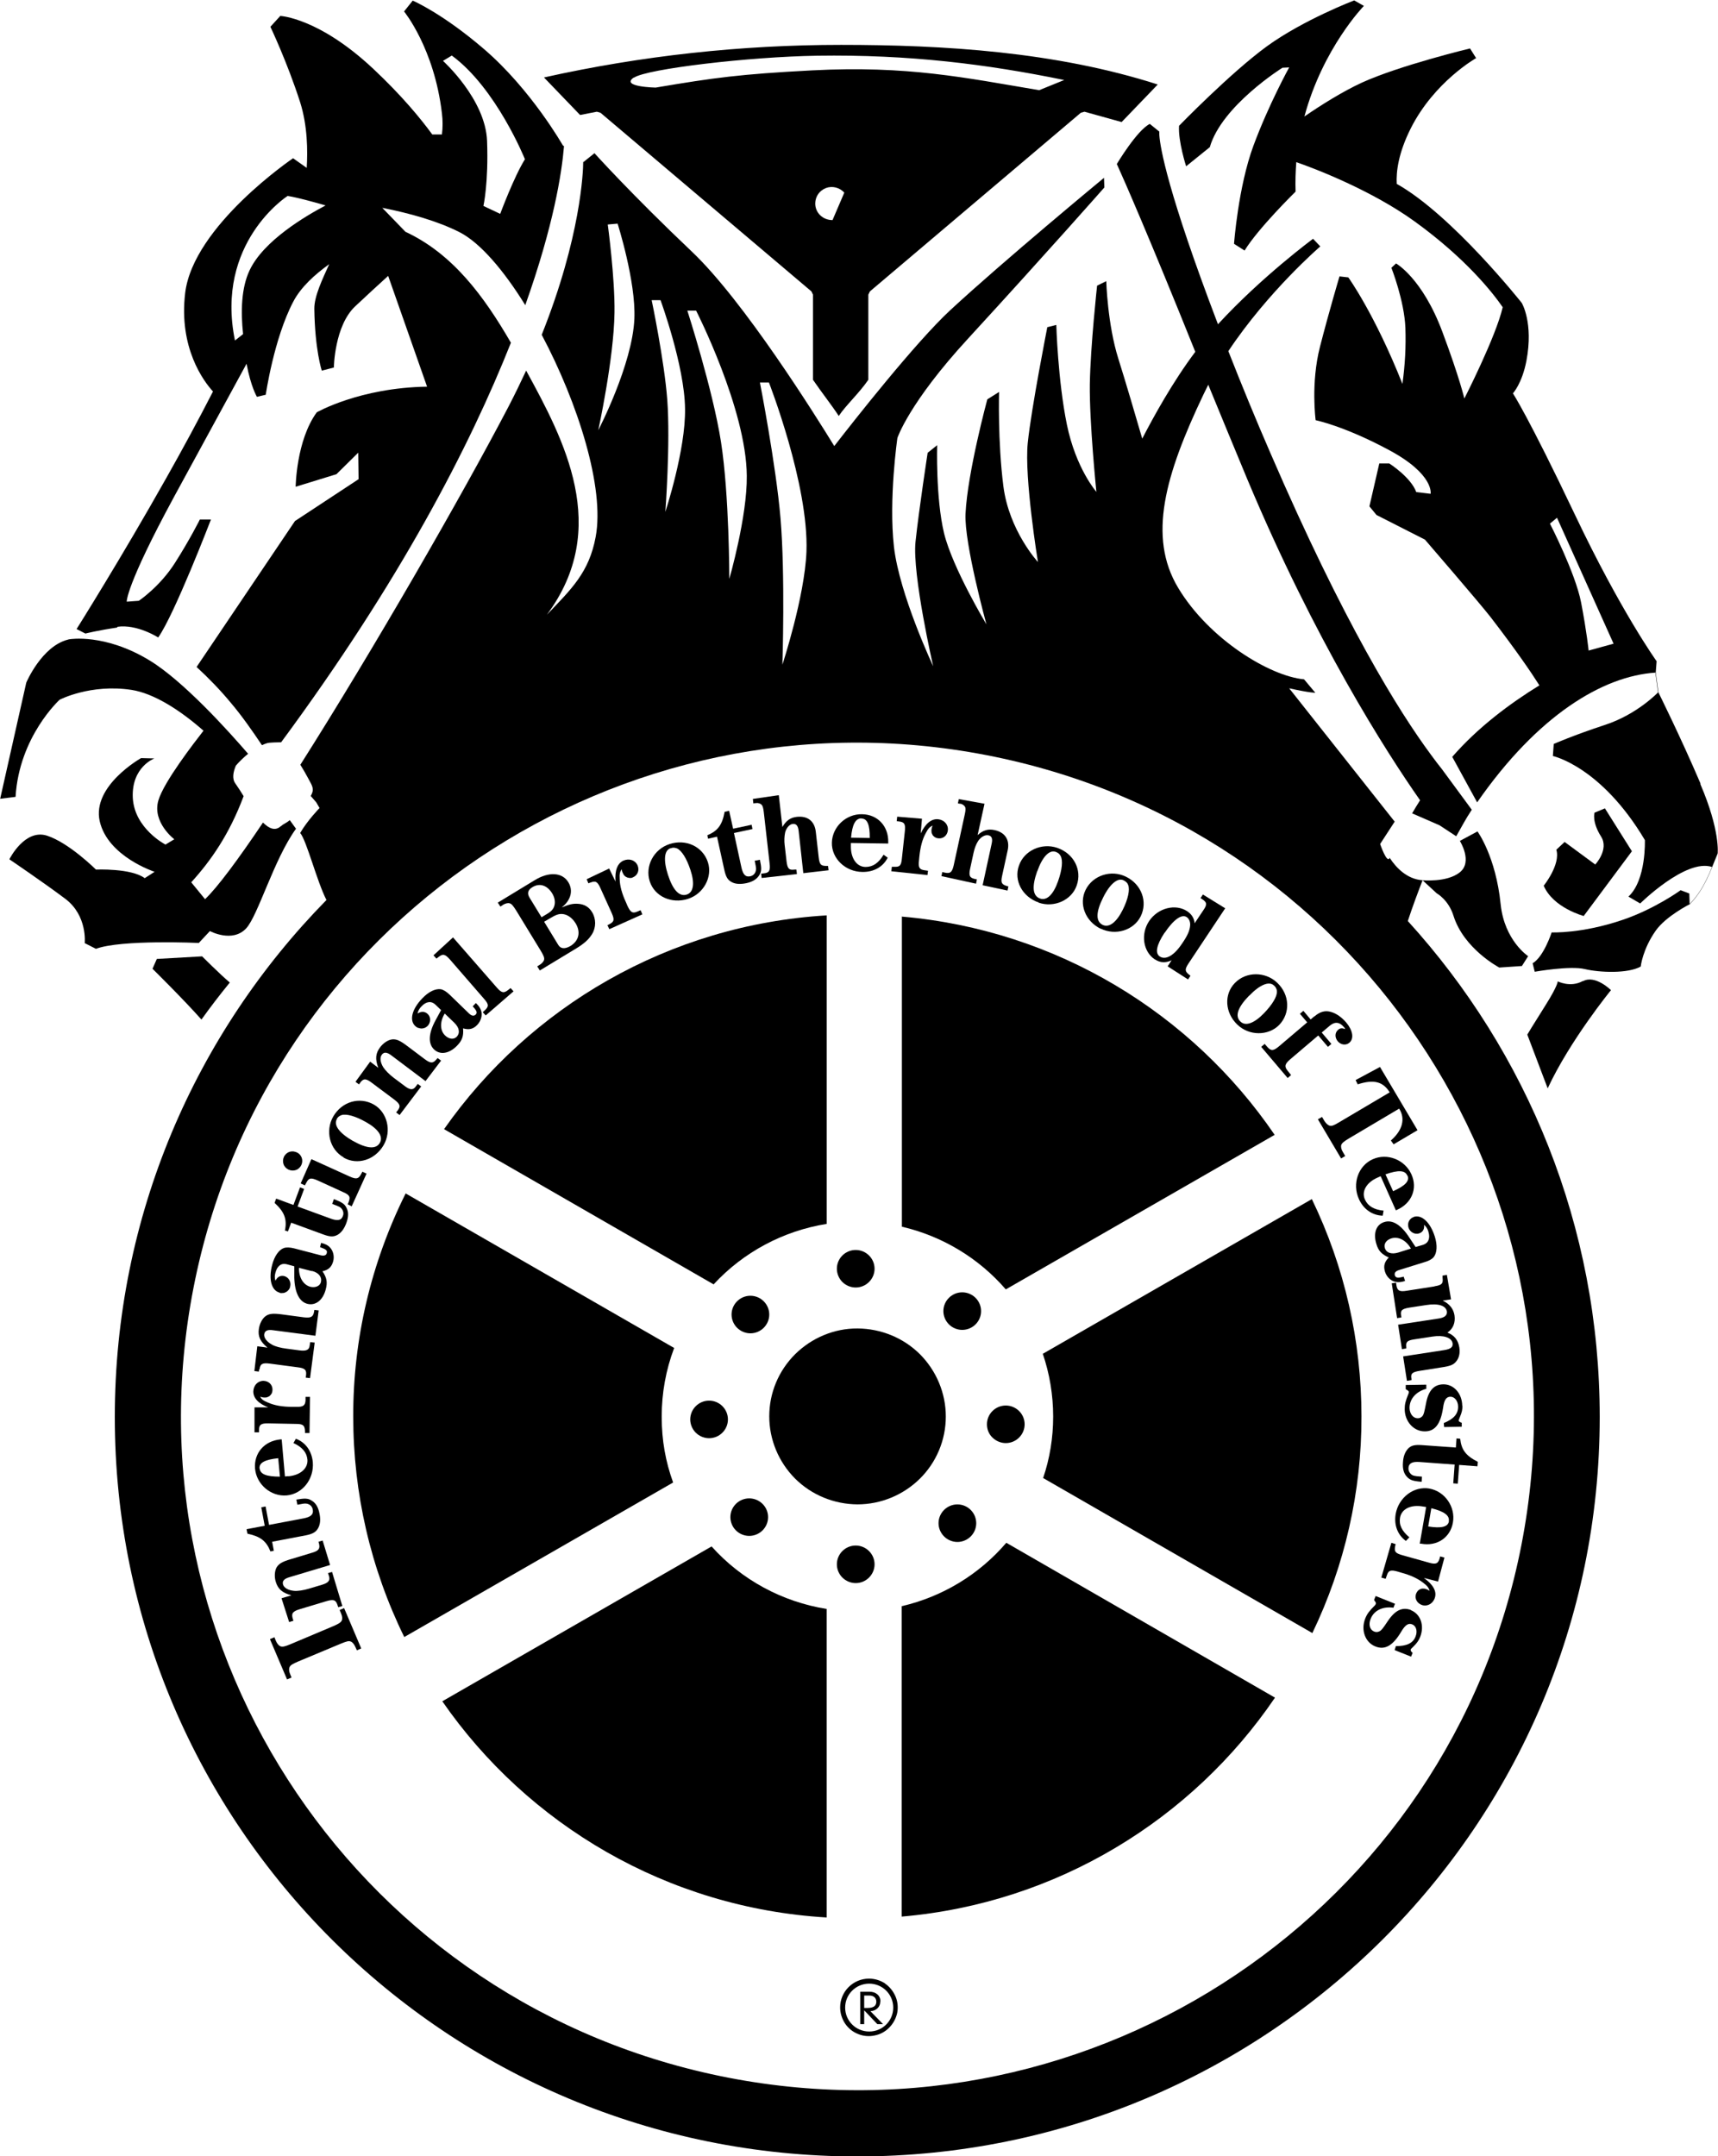 <svg width="51" height="64" viewBox="0 0 51 64" fill="none" xmlns="http://www.w3.org/2000/svg">
<g clip-path="url(#clip0_21762_30661)">
<g clip-path="url(#clip1_21762_30661)">
<path d="M42.233 26.131C42.372 26.259 42.51 26.387 42.649 26.515C42.649 26.515 42.998 26.704 43.147 27.18C43.455 28.167 44.507 28.719 44.507 28.719L45.184 28.673H45.179L45.364 28.381C45.364 28.381 44.661 27.921 44.548 26.842C44.404 25.416 43.86 24.679 43.86 24.679L43.337 24.96C43.337 24.96 43.727 25.579 43.337 25.891C42.952 26.203 42.212 26.126 42.212 26.126C41.771 26.091 41.448 25.763 41.253 25.462C41.176 25.656 40.97 25.052 40.97 25.052L41.402 24.388L38.27 20.43C38.886 20.568 39.046 20.563 39.046 20.563L38.712 20.164C37.696 20.072 35.889 18.973 34.975 17.449C34.062 15.93 34.59 14.094 35.725 11.711C35.771 11.614 35.822 11.517 35.868 11.42C36.253 12.355 36.638 13.291 37.028 14.227C39.035 19.013 41.145 22.312 42.156 23.754C42.074 23.881 41.997 24.009 41.92 24.142L42.731 24.495L43.229 24.822C43.429 24.475 43.486 24.347 43.691 24.035L42.803 22.828C42.705 22.705 42.597 22.567 42.48 22.404C41.525 21.115 39.892 18.492 37.716 13.455C37.28 12.453 36.864 11.44 36.464 10.423C37.649 8.643 39.194 7.314 39.194 7.314L38.979 7.088C38.979 7.088 37.454 8.213 36.156 9.625C34.662 5.708 34.441 4.378 34.416 4.015C34.411 3.939 34.416 3.908 34.416 3.908L34.133 3.678C33.754 3.862 33.153 4.869 33.153 4.869L33.184 4.936C33.343 5.283 34.123 7.058 35.483 10.443C34.811 11.338 34.246 12.366 33.908 13.02C33.718 12.366 33.41 11.317 33.199 10.648C32.876 9.625 32.84 8.346 32.84 8.346L32.568 8.479C32.568 8.479 32.373 10.254 32.352 11.399C32.337 12.54 32.547 14.6 32.547 14.6C32.547 14.6 31.937 13.905 31.67 12.596C31.403 11.287 31.357 9.645 31.357 9.645L31.09 9.712C31.09 9.712 30.617 12.11 30.51 13.143C30.402 14.176 30.812 16.682 30.812 16.682C30.812 16.682 29.955 15.756 29.786 14.432C29.616 13.102 29.658 11.634 29.658 11.634L29.309 11.854C29.309 11.854 28.723 14.012 28.662 15.25C28.621 16.129 29.283 18.533 29.283 18.533C29.283 18.533 28.282 16.871 28.025 15.828C27.774 14.779 27.82 13.215 27.82 13.215L27.538 13.44C27.538 13.44 27.281 15.112 27.178 16.078C27.076 17.05 27.702 19.775 27.702 19.775C27.702 19.775 26.701 17.653 26.537 16.227C26.378 14.8 26.64 13 26.64 13C26.64 13 26.978 11.962 28.739 10.049C31.105 7.472 32.783 5.565 32.783 5.565L32.773 5.278C32.717 5.324 29.791 7.743 28.21 9.206C27.173 10.167 25.336 12.504 24.766 13.24C24.206 12.33 22.087 8.94 20.542 7.472C18.75 5.774 17.647 4.547 17.647 4.547L17.323 4.808C17.323 4.808 17.318 4.808 17.313 4.803C17.313 5.084 17.241 7.037 16.081 9.937C17.159 11.967 17.955 14.483 17.683 15.935C17.488 16.988 16.969 17.479 16.235 18.246C18.145 15.679 16.743 13.056 15.619 11C15.455 11.353 15.286 11.701 15.106 12.049C13.715 14.713 11.061 19.32 8.916 22.7C8.998 22.833 9.08 22.971 9.152 23.109C9.285 23.35 9.337 23.431 9.224 23.626L9.388 23.815L9.486 23.984C9.48 23.989 9.116 24.367 8.911 24.725C9.101 24.945 9.409 26.167 9.691 26.714C5.805 30.672 3.408 36.088 3.408 42.06C3.408 54.185 13.274 64.008 25.449 64.008C37.624 64.008 47.489 54.179 47.489 42.06C47.489 36.395 45.333 31.23 41.792 27.338C41.935 26.898 42.12 26.413 42.223 26.147L42.233 26.131ZM22.564 11.353H22.826C22.826 11.353 24.012 14.386 23.94 16.375C23.888 17.715 23.226 19.729 23.226 19.729C23.226 19.729 23.313 17.075 23.17 15.383C23.036 13.803 22.559 11.353 22.559 11.353H22.564ZM20.403 9.221H20.665C20.665 9.221 22.153 12.136 22.169 14.12C22.184 15.337 21.65 17.183 21.65 17.183C21.65 17.183 21.65 14.697 21.404 13.123C21.163 11.573 20.403 9.216 20.403 9.216V9.221ZM19.346 8.909H19.608C19.608 8.909 20.321 10.852 20.336 12.13C20.357 13.353 19.751 15.194 19.751 15.194C19.751 15.194 19.905 13.158 19.808 11.86C19.72 10.709 19.351 8.934 19.346 8.914V8.909ZM18.037 6.664L18.334 6.638C18.334 6.638 18.879 8.352 18.832 9.456C18.776 10.821 17.76 12.77 17.76 12.77C17.76 12.77 18.222 10.658 18.242 9.282C18.258 8.26 18.042 6.664 18.042 6.664H18.037ZM45.164 45.86C43.049 56.7 32.506 63.778 21.625 61.671C10.738 59.564 3.629 49.066 5.744 38.225C7.858 27.384 18.401 20.307 29.283 22.414C40.17 24.521 47.279 35.019 45.164 45.86Z" fill="black"/>
<path d="M3.48 18.605C4.07 18.518 4.696 18.922 4.696 18.922C5.179 18.242 6.262 15.42 6.262 15.42H5.933C5.933 15.42 5.646 15.998 5.194 16.708C4.742 17.419 4.121 17.833 4.121 17.833L3.762 17.859C3.762 17.859 3.726 17.404 5.168 14.745L7.319 10.797C7.447 11.482 7.627 11.779 7.627 11.779L7.889 11.717C7.889 11.717 8.13 10.05 8.705 8.956C8.931 8.521 9.352 8.143 9.773 7.841C9.577 8.276 9.326 8.792 9.331 9.166C9.347 10.378 9.552 11.002 9.552 11.002L9.911 10.909C9.911 10.909 9.927 9.667 10.548 9.089C10.871 8.787 11.194 8.486 11.523 8.189L12.678 11.477C10.676 11.508 9.403 12.239 9.403 12.239C8.792 13.078 8.777 14.448 8.777 14.448L9.988 14.075L10.635 13.436L10.645 14.223L8.756 15.466L5.836 19.797C6.195 20.129 6.539 20.482 6.852 20.861C7.17 21.234 7.499 21.704 7.776 22.119C7.827 22.093 7.884 22.073 7.935 22.057C8.002 22.037 8.284 22.032 8.346 22.032C11.882 17.245 13.951 13.236 15.167 10.173C14.366 8.792 13.443 7.535 12.036 6.88L11.348 6.169C12.159 6.328 12.996 6.563 13.648 6.895C14.254 7.207 14.952 8.02 15.593 9.058C16.435 6.691 16.676 5.141 16.743 4.339C16.722 4.323 16.707 4.313 16.707 4.313C16.707 4.313 15.768 2.661 14.372 1.46C13.129 0.391 12.252 0.018 12.252 0.018L11.995 0.34C11.995 0.34 12.893 1.434 13.119 3.367C13.145 3.572 13.145 3.781 13.119 3.991H12.832C12.477 3.505 11.918 2.83 11.097 2.058C9.47 0.524 8.32 0.473 8.32 0.473L8.027 0.795C8.027 0.795 8.53 1.853 8.91 3.035C9.131 3.735 9.136 4.482 9.105 4.983L8.7 4.697C8.7 4.697 5.738 6.701 5.497 8.695C5.302 10.327 6.046 11.319 6.323 11.62C5.882 12.479 5.42 13.333 4.943 14.177C3.608 16.55 2.299 18.631 2.273 18.672L2.535 18.805C2.535 18.805 2.895 18.713 3.485 18.626L3.48 18.605ZM13.412 1.649C14.736 2.62 15.583 4.727 15.583 4.727C15.259 5.244 14.849 6.348 14.849 6.348L14.351 6.113C14.351 6.113 14.505 5.428 14.459 4.185C14.413 2.943 13.15 1.807 13.15 1.807L13.412 1.649ZM8.536 5.816C8.536 5.816 8.802 5.847 9.665 6.098C9.074 6.41 7.827 7.141 7.411 8.02C7.16 8.547 7.145 9.253 7.216 9.917L6.975 10.107C6.38 7.202 8.53 5.822 8.53 5.822L8.536 5.816Z" fill="black"/>
<path d="M5.897 27.994L6.231 27.636C6.231 27.636 6.893 27.994 7.304 27.56C7.658 27.186 8.13 25.504 8.787 24.599L8.602 24.343C8.489 24.44 8.443 24.435 8.325 24.532C8.166 24.67 7.986 24.594 7.807 24.415C7.068 25.514 6.457 26.337 6.087 26.69L5.677 26.189C6.262 25.545 6.806 24.768 7.232 23.632C7.155 23.505 7.073 23.377 6.986 23.254C6.883 23.111 6.924 22.911 7.001 22.727C7.001 22.727 7.068 22.645 7.181 22.538C7.232 22.487 7.294 22.431 7.365 22.374C6.775 21.689 5.441 20.211 4.44 19.603C3.115 18.795 2.068 18.974 2.068 18.974C2.053 18.974 2.037 18.979 2.022 18.984C1.237 19.178 0.78 20.262 0.78 20.262L0.005 23.709L0.462 23.653C0.569 21.858 1.771 20.769 1.771 20.769C1.771 20.769 2.684 20.293 3.901 20.477C4.568 20.58 5.343 21.076 6.041 21.689C5.774 22.032 4.861 23.208 4.701 23.76C4.512 24.41 5.174 24.911 5.174 24.911L4.912 25.069C4.912 25.069 3.988 24.594 3.942 23.678C3.901 22.763 4.583 22.512 4.583 22.512L4.188 22.502C4.188 22.502 2.72 23.326 2.961 24.379C3.203 25.427 4.589 25.877 4.589 25.877L4.296 26.066C3.896 25.765 2.848 25.811 2.848 25.811C2.848 25.811 2.048 25.013 1.391 24.803C0.739 24.599 0.292 25.478 0.282 25.499V25.509C0.282 25.509 1.273 26.179 1.94 26.68C2.602 27.181 2.515 27.994 2.515 27.994L2.848 28.163C3.603 27.882 5.903 27.989 5.903 27.989L5.897 27.994Z" fill="black"/>
<path d="M50.481 23.258C49.891 21.877 49.229 20.548 49.229 20.548L49.152 19.96L49.178 19.627C49.178 19.627 48.115 18.15 46.74 15.25C45.364 12.356 44.912 11.676 44.912 11.676C44.912 11.676 45.184 11.384 45.313 10.709C45.528 9.574 45.174 8.991 45.174 8.991C45.174 8.991 43.105 6.378 41.463 5.458C41.443 5.1 41.509 4.547 41.879 3.811C42.577 2.425 43.819 1.725 43.819 1.725L43.639 1.438C43.639 1.438 41.55 1.94 40.421 2.456C39.867 2.712 39.225 3.111 38.722 3.458C39.271 1.423 40.488 0.175 40.488 0.175L40.2 0.012C40.2 0.012 38.702 0.584 37.618 1.367C36.535 2.154 35.001 3.734 35.001 3.734C34.97 4.19 35.211 4.936 35.211 4.936L35.914 4.368C36.269 3.136 38.07 2.011 38.07 2.011L38.27 2.001C38.27 2.001 37.66 3.105 37.208 4.328C36.756 5.55 36.633 7.237 36.633 7.237L36.946 7.437C37.357 6.767 38.46 5.688 38.46 5.688C38.45 5.386 38.46 5.095 38.481 4.813C39.035 5.003 40.724 5.652 42.002 6.578C43.526 7.682 44.317 8.695 44.609 9.119C44.404 10.004 43.47 11.829 43.47 11.829C43.47 11.829 43.331 11.221 42.818 9.85C42.223 8.255 41.443 7.82 41.443 7.82L41.304 7.948C41.304 7.948 41.689 8.925 41.72 9.733C41.74 10.285 41.709 10.842 41.632 11.395C40.806 9.313 40.026 8.234 40.026 8.234L39.764 8.204C39.764 8.204 39.461 9.216 39.184 10.295C38.907 11.374 39.056 12.473 39.056 12.473C39.056 12.473 39.903 12.642 41.242 13.363C42.582 14.084 42.469 14.657 42.469 14.657L42.043 14.606C41.879 14.161 41.242 13.757 41.242 13.757H40.945L40.652 15.03L40.862 15.286L42.3 16.017C42.3 16.017 43.916 17.889 44.25 18.318C45.01 19.305 45.456 19.96 45.698 20.343C44.825 20.88 43.876 21.586 43.111 22.465L43.85 23.816C45.651 21.223 47.587 20.067 49.142 19.965L49.219 20.553C49.219 20.553 48.603 21.202 47.653 21.514C46.704 21.826 46.124 22.082 46.124 22.082L46.098 22.44C46.098 22.44 47.53 22.747 48.829 24.935C48.829 24.935 48.875 26.122 48.341 26.613L48.69 26.817C48.69 26.817 50.045 25.477 50.82 25.733C50.82 25.733 50.723 26.004 50.543 26.321C50.363 26.638 50.158 26.832 50.158 26.832L50.148 26.521L49.891 26.423C49.891 26.423 49.126 26.981 48.156 27.308C46.95 27.717 46.062 27.676 46.062 27.676C46.062 27.676 45.826 28.402 45.497 28.592L45.559 28.842H45.569C45.569 28.842 46.611 28.658 47.048 28.765C47.484 28.868 48.326 28.904 48.706 28.689C48.706 28.689 48.757 28.188 49.147 27.63C49.45 27.195 50.163 26.838 50.163 26.838C50.163 26.838 50.368 26.643 50.548 26.326C50.728 26.009 50.825 25.738 50.825 25.738L50.99 25.334C50.99 25.334 51.072 24.659 50.476 23.273L50.481 23.258ZM47.16 19.316C47.16 19.316 47.104 18.753 46.935 17.879C46.765 17.004 46.011 15.542 46.011 15.542L46.221 15.368L47.9 19.106L47.16 19.31V19.316Z" fill="black"/>
<path d="M17.718 3.316L17.826 3.347L24.088 8.65L24.134 8.747V11.273C24.411 11.677 24.689 12.024 24.899 12.347C25.109 12.03 25.5 11.677 25.777 11.273V8.747L25.823 8.65L32.085 3.347L32.193 3.316L33.296 3.623L34.369 2.508C31.325 1.531 27.999 1.332 24.966 1.332C21.999 1.332 19.042 1.654 16.148 2.299L17.22 3.413L17.718 3.316ZM24.714 6.533C24.422 6.533 24.201 6.313 24.201 6.042C24.201 5.939 24.232 5.842 24.288 5.76C24.345 5.679 24.427 5.617 24.519 5.581C24.611 5.546 24.714 5.541 24.812 5.566C24.909 5.592 24.997 5.643 25.063 5.719L24.714 6.533ZM18.822 2.304C19.207 2.043 22.24 1.685 24.252 1.654C26.988 1.613 29.298 1.905 31.592 2.375L30.848 2.677C28.656 2.309 26.947 1.941 24.103 2.089C21.968 2.201 21.214 2.304 19.463 2.6C19.463 2.6 18.401 2.58 18.817 2.299L18.822 2.304Z" fill="black"/>
<path d="M22.241 44.475C21.933 44.475 21.682 44.725 21.682 45.032C21.682 45.18 21.743 45.324 21.846 45.426C21.948 45.528 22.092 45.589 22.241 45.589C22.549 45.589 22.801 45.339 22.801 45.032C22.801 44.725 22.549 44.475 22.241 44.475Z" fill="black"/>
<path d="M22.276 38.461C21.968 38.461 21.717 38.712 21.717 39.018C21.717 39.167 21.778 39.31 21.881 39.412C21.984 39.514 22.127 39.576 22.276 39.576C22.584 39.576 22.836 39.325 22.836 39.018C22.836 38.712 22.584 38.461 22.276 38.461Z" fill="black"/>
<path d="M25.454 44.653C26.147 44.653 26.814 44.377 27.307 43.891C27.799 43.405 28.077 42.74 28.077 42.045C28.077 41.354 27.799 40.69 27.312 40.199C26.819 39.708 26.152 39.437 25.459 39.432C24.766 39.427 24.099 39.708 23.606 40.194C23.113 40.684 22.836 41.344 22.836 42.04C22.836 42.73 23.113 43.395 23.601 43.886C24.093 44.377 24.761 44.648 25.454 44.653Z" fill="black"/>
<path d="M25.962 37.659C25.962 37.352 25.71 37.102 25.402 37.102C25.094 37.102 24.843 37.352 24.843 37.659C24.843 37.807 24.904 37.95 25.007 38.053C25.11 38.155 25.253 38.216 25.402 38.216C25.71 38.216 25.962 37.966 25.962 37.659Z" fill="black"/>
<path d="M28.421 45.769C28.729 45.769 28.98 45.519 28.98 45.212C28.98 44.905 28.729 44.654 28.421 44.654C28.113 44.654 27.861 44.905 27.861 45.212C27.861 45.36 27.923 45.503 28.026 45.605C28.128 45.708 28.272 45.769 28.421 45.769Z" fill="black"/>
<path d="M26.773 27.201V36.411C27.974 36.692 29.052 37.341 29.858 38.272L37.839 33.685C35.38 30.08 31.372 27.605 26.768 27.206L26.773 27.201Z" fill="black"/>
<path d="M20.49 42.132C20.49 42.28 20.552 42.423 20.654 42.525C20.757 42.628 20.901 42.689 21.05 42.689C21.358 42.689 21.609 42.438 21.609 42.132C21.609 41.825 21.358 41.574 21.05 41.574C20.742 41.574 20.49 41.825 20.49 42.132Z" fill="black"/>
<path d="M29.298 42.276C29.298 42.424 29.354 42.568 29.462 42.67C29.565 42.772 29.709 42.834 29.857 42.834C30.165 42.834 30.417 42.583 30.417 42.276C30.417 41.969 30.165 41.719 29.857 41.719C29.549 41.719 29.298 41.969 29.298 42.276Z" fill="black"/>
<path d="M24.546 27.17C19.844 27.451 15.722 29.895 13.182 33.516L21.184 38.123C22.067 37.167 23.252 36.533 24.541 36.328V27.17H24.546Z" fill="black"/>
<path d="M28.564 38.359C28.256 38.359 28.005 38.61 28.005 38.917C28.005 39.065 28.067 39.208 28.169 39.31C28.272 39.413 28.416 39.474 28.564 39.474C28.872 39.474 29.124 39.224 29.124 38.917C29.124 38.61 28.872 38.359 28.564 38.359Z" fill="black"/>
<path d="M30.956 40.184C31.156 40.767 31.264 41.406 31.264 42.045C31.264 42.684 31.161 43.298 30.966 43.871L38.958 48.473C39.923 46.468 40.421 44.27 40.416 42.045C40.416 39.81 39.918 37.607 38.943 35.592L30.956 40.184Z" fill="black"/>
<path d="M26.768 47.68V56.889C31.377 56.491 35.391 54.005 37.849 50.39L29.873 45.793C29.067 46.734 27.979 47.394 26.768 47.675V47.68Z" fill="black"/>
<path d="M19.643 42.046C19.643 41.35 19.767 40.66 20.013 40.011L12.042 35.424C11.015 37.485 10.481 39.75 10.486 42.046C10.486 44.316 11 46.551 12.001 48.591L19.982 44.004C19.761 43.391 19.643 42.767 19.643 42.046Z" fill="black"/>
<path d="M25.402 46.99C25.71 46.99 25.962 46.739 25.962 46.432C25.962 46.126 25.71 45.875 25.402 45.875C25.094 45.875 24.843 46.126 24.843 46.432C24.843 46.581 24.904 46.724 25.007 46.826C25.11 46.928 25.253 46.99 25.402 46.99Z" fill="black"/>
<path d="M21.127 45.9L13.13 50.498C15.665 54.159 19.808 56.634 24.54 56.915V47.757C23.221 47.547 22.01 46.892 21.122 45.9H21.127Z" fill="black"/>
<path d="M6 28.387L4.656 28.463L4.527 28.755C4.527 28.755 5.446 29.66 5.98 30.263C6.247 29.89 6.529 29.522 6.822 29.164C6.514 28.903 6 28.387 6 28.387Z" fill="black"/>
<path d="M46.986 29.119C46.622 29.323 46.242 29.129 46.242 29.129C46.242 29.129 46.252 29.247 45.878 29.84C45.503 30.433 45.339 30.709 45.339 30.709L45.944 32.305C46.607 30.878 47.823 29.39 47.823 29.39C47.823 29.39 47.356 28.924 46.992 29.124L46.986 29.119Z" fill="black"/>
<path d="M26.137 59.411C26.137 59.227 25.998 59.119 25.813 59.119H25.536V60.081H25.654V59.671L26.044 60.081H26.214L25.839 59.697C25.998 59.687 26.131 59.584 26.131 59.411H26.137ZM25.654 59.6V59.232H25.808C25.936 59.232 26.014 59.303 26.014 59.416C26.014 59.523 25.947 59.6 25.762 59.6H25.654Z" fill="black"/>
<path d="M26.275 58.874C26.136 58.782 25.967 58.73 25.798 58.73C25.325 58.73 24.94 59.114 24.94 59.584C24.94 59.753 24.992 59.917 25.084 60.06C25.177 60.198 25.31 60.311 25.469 60.372C25.623 60.438 25.798 60.454 25.962 60.418C26.126 60.387 26.28 60.306 26.398 60.183C26.516 60.065 26.598 59.912 26.634 59.748C26.665 59.584 26.65 59.411 26.583 59.257C26.516 59.104 26.408 58.966 26.27 58.874H26.275ZM25.803 60.3C25.407 60.3 25.089 59.983 25.089 59.59C25.089 59.196 25.407 58.879 25.803 58.879C26.198 58.879 26.516 59.196 26.516 59.59C26.516 59.983 26.198 60.3 25.803 60.3Z" fill="black"/>
<path d="M47.012 27.19L48.444 25.267L47.643 23.994L47.335 24.122C47.335 24.122 47.248 24.388 47.53 24.833C47.772 25.216 47.356 25.661 47.356 25.661L46.447 24.991L46.201 25.221C46.334 25.661 45.826 26.29 45.826 26.29C46.108 26.95 47.017 27.19 47.017 27.19H47.012Z" fill="black"/>
<path d="M10.199 34.36C10.61 34.595 11.133 34.432 11.39 33.987C11.631 33.567 11.498 33.015 11.097 32.785C10.671 32.545 10.148 32.698 9.891 33.143C9.65 33.567 9.783 34.12 10.204 34.355L10.199 34.36ZM9.994 33.22C10.009 33.189 10.03 33.163 10.055 33.143C10.081 33.123 10.112 33.107 10.143 33.097C10.286 33.056 10.553 33.128 10.866 33.307C11.231 33.511 11.38 33.736 11.277 33.92C11.164 34.12 10.892 34.099 10.466 33.859C10.076 33.634 9.896 33.394 9.999 33.22H9.994Z" fill="black"/>
<path d="M9.054 35.178L9.09 35.112C9.167 34.959 9.229 34.948 9.444 35.045L10.183 35.383C10.383 35.47 10.409 35.526 10.348 35.685L10.322 35.746L10.44 35.807L10.881 34.836L10.758 34.779L10.722 34.846C10.645 34.994 10.579 35.01 10.383 34.923L9.244 34.406L8.926 35.127L9.049 35.184L9.054 35.178Z" fill="black"/>
<path d="M10.081 47.784L10.127 47.896C10.163 47.978 10.168 48.055 10.143 48.106C10.117 48.157 10.056 48.198 9.891 48.269L8.618 48.806C8.459 48.873 8.387 48.888 8.331 48.868C8.28 48.852 8.228 48.791 8.192 48.709L8.146 48.597L8.013 48.653L8.521 49.849L8.654 49.793L8.613 49.691C8.577 49.609 8.572 49.532 8.598 49.481C8.623 49.425 8.685 49.389 8.849 49.318L10.122 48.786C10.287 48.719 10.353 48.699 10.41 48.724C10.461 48.74 10.512 48.801 10.548 48.883L10.595 48.985L10.723 48.929L10.215 47.732L10.081 47.789V47.784Z" fill="black"/>
<path d="M12.416 30.509C12.447 30.519 12.483 30.529 12.514 30.529C12.545 30.529 12.581 30.519 12.611 30.509C12.642 30.494 12.668 30.478 12.694 30.453C12.791 30.35 12.796 30.187 12.694 30.095C12.611 30.018 12.504 30.013 12.396 30.084C12.411 30.003 12.447 29.936 12.514 29.87C12.652 29.721 12.806 29.706 12.925 29.819L13.094 29.982L12.93 30.284C12.719 30.672 12.704 30.974 12.883 31.148C13.063 31.322 13.335 31.276 13.566 31.041C13.72 30.882 13.766 30.754 13.746 30.524C13.925 30.575 14.049 30.545 14.167 30.422C14.274 30.309 14.326 30.146 14.285 30.008C14.259 29.921 14.213 29.854 14.126 29.773L14.033 29.87L14.059 29.9C14.156 30.008 14.172 30.064 14.12 30.115C14.069 30.166 14.002 30.156 13.925 30.084L13.345 29.522C13.253 29.435 13.166 29.379 13.089 29.363C12.93 29.338 12.724 29.435 12.54 29.629C12.232 29.946 12.144 30.279 12.324 30.453C12.35 30.478 12.375 30.494 12.406 30.509H12.416ZM13.484 30.355C13.638 30.504 13.664 30.662 13.556 30.775C13.469 30.862 13.33 30.846 13.217 30.739C13.058 30.591 13.053 30.33 13.202 30.084L13.484 30.355Z" fill="black"/>
<path d="M10.691 32.136C10.794 32.003 10.866 32.008 11.046 32.146L11.703 32.637C11.877 32.77 11.903 32.837 11.8 32.969L11.759 33.02L11.862 33.097L12.503 32.248L12.401 32.172L12.339 32.254C12.262 32.361 12.17 32.356 12.011 32.233L11.697 31.998C11.559 31.896 11.436 31.768 11.379 31.681C11.287 31.532 11.271 31.394 11.333 31.308C11.395 31.221 11.487 31.226 11.62 31.328L12.632 32.09L13.094 31.481L12.991 31.405L12.95 31.451C12.852 31.568 12.775 31.563 12.611 31.44L12.088 31.047C11.872 30.883 11.764 30.837 11.636 30.852C11.513 30.868 11.374 30.965 11.282 31.088C11.148 31.267 11.133 31.435 11.23 31.696L10.989 31.512L10.553 32.11L10.655 32.187L10.697 32.136H10.691Z" fill="black"/>
<path d="M8.567 34.718C8.633 34.748 8.716 34.754 8.787 34.728C8.859 34.703 8.916 34.646 8.946 34.58C8.977 34.513 8.982 34.437 8.957 34.365C8.931 34.293 8.88 34.237 8.813 34.206C8.777 34.191 8.741 34.181 8.705 34.176C8.669 34.176 8.628 34.176 8.592 34.191C8.556 34.201 8.526 34.222 8.495 34.247C8.469 34.273 8.443 34.304 8.428 34.339C8.397 34.406 8.392 34.488 8.418 34.559C8.443 34.631 8.5 34.687 8.567 34.718Z" fill="black"/>
<path d="M8.13 46.034L8.079 45.763L9.07 45.574C9.28 45.533 9.378 45.477 9.444 45.359C9.506 45.247 9.521 45.104 9.485 44.93C9.449 44.736 9.372 44.608 9.244 44.536C9.142 44.47 9.044 44.47 8.798 44.511L8.828 44.664C8.977 44.638 9.013 44.628 9.059 44.628C9.177 44.628 9.27 44.7 9.285 44.812C9.311 44.95 9.229 45.027 9.013 45.068L7.987 45.262L7.884 44.715L7.756 44.741L7.858 45.288L7.319 45.39L7.345 45.523C7.73 45.605 7.904 45.738 8.028 46.05L8.13 46.029V46.034Z" fill="black"/>
<path d="M8.3 38.374C8.331 38.384 8.367 38.384 8.402 38.379C8.438 38.379 8.469 38.363 8.495 38.348C8.526 38.333 8.551 38.307 8.572 38.282C8.592 38.256 8.608 38.225 8.613 38.19C8.649 38.051 8.572 37.913 8.438 37.877C8.325 37.852 8.233 37.898 8.177 38.016C8.151 37.934 8.151 37.862 8.177 37.775C8.228 37.576 8.351 37.484 8.51 37.525L8.736 37.586V37.929C8.751 38.368 8.885 38.639 9.126 38.701C9.367 38.762 9.588 38.593 9.67 38.271C9.727 38.062 9.701 37.924 9.573 37.734C9.752 37.694 9.845 37.606 9.891 37.438C9.932 37.289 9.891 37.121 9.788 37.019C9.727 36.957 9.65 36.921 9.532 36.891L9.501 37.019L9.542 37.034C9.675 37.08 9.722 37.121 9.701 37.192C9.686 37.264 9.619 37.284 9.516 37.259L8.731 37.054C8.608 37.024 8.505 37.019 8.428 37.044C8.279 37.095 8.146 37.284 8.079 37.545C7.966 37.97 8.059 38.307 8.3 38.368V38.374ZM9.26 37.724C9.465 37.775 9.562 37.908 9.527 38.056C9.496 38.174 9.362 38.23 9.213 38.195C9.003 38.138 8.87 37.919 8.875 37.632L9.255 37.729L9.26 37.724Z" fill="black"/>
<path d="M7.705 40.645C7.725 40.476 7.797 40.446 8.018 40.476L8.834 40.584C9.05 40.609 9.106 40.66 9.085 40.824L9.075 40.891L9.204 40.906L9.342 39.852L9.209 39.837L9.193 39.939C9.178 40.067 9.096 40.108 8.896 40.083L8.505 40.031C8.336 40.011 8.162 39.965 8.069 39.909C7.915 39.822 7.833 39.709 7.843 39.607C7.859 39.5 7.941 39.459 8.105 39.484L9.363 39.648L9.46 38.896L9.332 38.881L9.322 38.942C9.296 39.09 9.224 39.126 9.019 39.101L8.367 39.014C8.095 38.978 7.982 38.993 7.879 39.07C7.782 39.142 7.705 39.295 7.684 39.449C7.653 39.668 7.725 39.822 7.941 40.001L7.638 39.96L7.551 40.696L7.684 40.712L7.694 40.645H7.705Z" fill="black"/>
<path d="M7.987 41.774H7.555V42.515H7.689V42.449C7.689 42.285 7.751 42.244 7.971 42.249L8.782 42.265C8.998 42.265 9.044 42.306 9.054 42.474V42.536H9.188L9.203 41.462H9.07V41.569C9.059 41.723 8.998 41.764 8.787 41.758H8.68C8.382 41.758 8.156 41.718 7.966 41.636C7.817 41.574 7.766 41.539 7.725 41.457C7.766 41.472 7.812 41.482 7.853 41.482C7.884 41.482 7.915 41.482 7.946 41.467C7.976 41.457 8.002 41.441 8.023 41.416C8.043 41.395 8.064 41.37 8.074 41.339C8.084 41.309 8.089 41.278 8.089 41.247C8.089 41.099 7.976 40.991 7.822 40.986C7.653 40.986 7.525 41.119 7.52 41.303C7.52 41.503 7.674 41.666 7.987 41.784V41.774Z" fill="black"/>
<path d="M8.557 43.815L8.459 43.825L8.362 42.725H8.321C7.843 42.772 7.535 43.135 7.571 43.59C7.612 44.06 8.043 44.428 8.511 44.387C8.978 44.346 9.327 43.902 9.286 43.401C9.255 43.068 9.07 42.812 8.783 42.705L8.711 42.833C8.978 42.956 9.106 43.114 9.126 43.324C9.147 43.585 8.916 43.789 8.557 43.82V43.815ZM7.705 43.59C7.689 43.416 7.864 43.324 8.259 43.283L8.31 43.83C7.91 43.83 7.725 43.758 7.71 43.59H7.705Z" fill="black"/>
<path d="M8.444 36.517L8.547 36.553L8.644 36.292L9.594 36.64C9.799 36.717 9.907 36.717 10.025 36.65C10.138 36.584 10.22 36.466 10.281 36.303C10.348 36.119 10.353 35.97 10.281 35.842C10.23 35.735 10.148 35.684 9.912 35.592L9.861 35.735C9.999 35.786 10.035 35.801 10.076 35.822C10.122 35.847 10.158 35.889 10.179 35.94C10.199 35.991 10.199 36.047 10.179 36.093C10.133 36.226 10.02 36.246 9.814 36.17L8.834 35.812L9.029 35.29L8.906 35.244L8.711 35.766L8.198 35.577L8.151 35.704C8.439 35.97 8.521 36.175 8.464 36.507L8.444 36.517Z" fill="black"/>
<path d="M9.866 46.657L9.737 46.693L9.768 46.79C9.804 46.913 9.748 46.984 9.553 47.041L9.178 47.153C9.014 47.204 8.834 47.23 8.731 47.22C8.557 47.204 8.434 47.133 8.403 47.036C8.372 46.933 8.429 46.862 8.588 46.816L9.799 46.453L9.578 45.727L9.455 45.762L9.471 45.824C9.506 45.967 9.46 46.033 9.26 46.09L8.634 46.279C8.372 46.355 8.275 46.417 8.208 46.529C8.151 46.637 8.141 46.806 8.187 46.954C8.254 47.169 8.377 47.276 8.649 47.353L8.357 47.44L8.583 48.145L8.711 48.109L8.69 48.043C8.644 47.885 8.69 47.828 8.906 47.762L9.691 47.526C9.902 47.465 9.968 47.486 10.02 47.644L10.04 47.706L10.163 47.67L9.855 46.652L9.866 46.657Z" fill="black"/>
<path d="M13.017 28.407C13.145 28.305 13.207 28.315 13.351 28.474L14.367 29.645C14.511 29.808 14.516 29.87 14.393 29.987L14.331 30.044L14.418 30.141L15.245 29.425L15.157 29.328L15.086 29.384C14.957 29.486 14.89 29.476 14.747 29.312L13.448 27.824L12.868 28.356L12.955 28.453L13.017 28.407Z" fill="black"/>
<path d="M14.921 26.863C14.998 26.817 15.075 26.797 15.126 26.812C15.188 26.827 15.229 26.879 15.327 27.032L16.045 28.208C16.137 28.361 16.163 28.423 16.153 28.484C16.143 28.535 16.091 28.597 16.014 28.643L15.948 28.684L16.025 28.806L17.113 28.147C17.339 28.009 17.477 27.886 17.575 27.727C17.636 27.63 17.667 27.513 17.667 27.4C17.667 27.288 17.636 27.17 17.575 27.073C17.482 26.919 17.344 26.838 17.159 26.827C17.005 26.817 16.897 26.843 16.677 26.935C16.784 26.843 16.841 26.781 16.887 26.689C16.974 26.531 16.969 26.342 16.872 26.188C16.692 25.892 16.297 25.866 15.871 26.127L14.777 26.792L14.854 26.909L14.921 26.868V26.863ZM16.687 27.129C16.841 27.139 16.985 27.242 17.087 27.405C17.246 27.666 17.185 27.927 16.933 28.08C16.774 28.172 16.646 28.167 16.574 28.05L16.153 27.359L16.328 27.257C16.497 27.155 16.584 27.124 16.687 27.129ZM15.809 26.331C16.02 26.204 16.245 26.275 16.394 26.521C16.461 26.633 16.487 26.756 16.461 26.868C16.435 26.976 16.374 27.047 16.245 27.124L16.076 27.226L15.722 26.648C15.64 26.515 15.671 26.413 15.809 26.331Z" fill="black"/>
<path d="M17.524 26.199C17.678 26.133 17.739 26.168 17.827 26.368L18.16 27.104C18.247 27.303 18.232 27.36 18.083 27.436L18.032 27.462L18.088 27.58L19.069 27.14L19.017 27.017L18.92 27.058C18.776 27.119 18.72 27.084 18.627 26.889L18.586 26.792C18.463 26.526 18.401 26.301 18.396 26.097C18.386 25.943 18.401 25.877 18.458 25.8C18.458 25.841 18.473 25.887 18.494 25.923C18.504 25.953 18.525 25.979 18.545 26C18.566 26.02 18.597 26.035 18.622 26.046C18.653 26.056 18.684 26.061 18.715 26.061C18.745 26.061 18.776 26.051 18.802 26.035C18.935 25.974 18.987 25.821 18.925 25.683C18.853 25.529 18.679 25.473 18.509 25.544C18.325 25.626 18.247 25.841 18.273 26.168L18.083 25.78L17.416 26.097L17.467 26.219L17.529 26.194L17.524 26.199Z" fill="black"/>
<path d="M20.424 26.68C20.886 26.532 21.158 26.03 21.014 25.591C20.86 25.125 20.362 24.895 19.875 25.054C19.407 25.207 19.14 25.708 19.289 26.163C19.433 26.608 19.936 26.838 20.424 26.68ZM19.9 25.182C19.931 25.171 19.962 25.161 19.998 25.161C20.029 25.161 20.064 25.171 20.095 25.182C20.234 25.243 20.383 25.478 20.496 25.821C20.629 26.22 20.588 26.486 20.388 26.552C20.167 26.624 19.977 26.424 19.828 25.964C19.69 25.535 19.715 25.238 19.905 25.177L19.9 25.182Z" fill="black"/>
<path d="M21.285 24.833L21.501 25.815C21.547 26.03 21.604 26.122 21.722 26.183C21.835 26.245 21.984 26.25 22.158 26.214C22.348 26.173 22.476 26.091 22.548 25.963C22.61 25.856 22.61 25.764 22.558 25.519L22.404 25.549C22.435 25.698 22.44 25.733 22.445 25.779C22.445 25.897 22.379 25.989 22.271 26.01C22.132 26.04 22.055 25.958 22.009 25.744L21.788 24.726L22.338 24.608L22.312 24.481L21.763 24.598L21.645 24.066L21.511 24.097C21.439 24.486 21.311 24.66 20.998 24.793L21.019 24.895L21.291 24.833H21.285Z" fill="black"/>
<path d="M34.288 28.479C34.447 28.581 34.601 28.586 34.78 28.504L34.662 28.683L35.268 29.072L35.34 28.964L35.309 28.939C35.17 28.831 35.165 28.775 35.283 28.596L36.371 26.96L35.709 26.551L35.638 26.658L35.694 26.694C35.833 26.786 35.838 26.852 35.72 27.021L35.463 27.405C35.448 27.246 35.371 27.134 35.242 27.047C34.893 26.817 34.375 26.95 34.113 27.338C33.856 27.722 33.933 28.243 34.277 28.474L34.288 28.479ZM34.575 27.686C34.837 27.297 35.078 27.123 35.227 27.221C35.299 27.267 35.34 27.369 35.33 27.471C35.319 27.619 35.252 27.773 35.093 28.003C34.857 28.361 34.606 28.504 34.431 28.392C34.282 28.294 34.329 28.054 34.57 27.686H34.575Z" fill="black"/>
<path d="M41.977 36.12C41.946 36.13 41.915 36.145 41.889 36.166C41.864 36.186 41.843 36.212 41.828 36.242C41.812 36.273 41.802 36.304 41.802 36.34C41.802 36.375 41.802 36.406 41.812 36.437C41.853 36.57 41.997 36.651 42.125 36.611C42.233 36.575 42.29 36.488 42.274 36.355C42.336 36.406 42.382 36.478 42.403 36.559C42.464 36.754 42.403 36.897 42.249 36.948L42.023 37.014L41.833 36.728C41.592 36.355 41.335 36.196 41.094 36.273C40.852 36.345 40.76 36.605 40.858 36.922C40.919 37.132 41.017 37.229 41.227 37.326C41.099 37.454 41.063 37.577 41.114 37.746C41.16 37.894 41.279 38.017 41.422 38.047C41.51 38.068 41.597 38.058 41.71 38.022L41.669 37.894L41.627 37.904C41.489 37.94 41.427 37.925 41.407 37.853C41.386 37.787 41.427 37.73 41.525 37.7L42.3 37.459C42.423 37.424 42.51 37.373 42.562 37.311C42.659 37.188 42.675 36.963 42.593 36.703C42.459 36.283 42.208 36.043 41.966 36.12H41.977ZM41.51 37.178C41.309 37.239 41.15 37.188 41.109 37.04C41.073 36.922 41.155 36.805 41.299 36.759C41.51 36.692 41.74 36.81 41.884 37.06L41.51 37.178Z" fill="black"/>
<path d="M27.553 25.846L27.445 25.831C27.291 25.81 27.256 25.749 27.281 25.539L27.291 25.432C27.322 25.14 27.379 24.915 27.481 24.731C27.553 24.593 27.599 24.542 27.687 24.506C27.666 24.547 27.656 24.588 27.651 24.629C27.651 24.66 27.651 24.69 27.656 24.721C27.666 24.752 27.682 24.777 27.697 24.803C27.718 24.828 27.743 24.844 27.769 24.859C27.794 24.874 27.825 24.879 27.856 24.884C28 24.9 28.123 24.798 28.138 24.644C28.154 24.476 28.031 24.337 27.851 24.317C27.651 24.297 27.476 24.44 27.332 24.736L27.369 24.302L26.634 24.24L26.619 24.373L26.686 24.383C26.85 24.399 26.886 24.465 26.86 24.68L26.773 25.483C26.753 25.698 26.706 25.738 26.537 25.728H26.475L26.46 25.861L27.533 25.974L27.548 25.846H27.553Z" fill="black"/>
<path d="M39.015 30.168L38.907 30.26L38.692 30.004L38.589 30.091L38.805 30.346L37.968 31.057C37.804 31.195 37.732 31.201 37.624 31.078L37.542 30.986L37.44 31.073L38.225 31.998L38.327 31.911L38.225 31.783C38.122 31.656 38.138 31.584 38.297 31.446L39.133 30.735L39.421 31.073L39.523 30.986L39.236 30.648L39.477 30.444C39.626 30.321 39.765 30.331 39.893 30.485C39.913 30.5 39.924 30.526 39.934 30.546C39.842 30.51 39.78 30.515 39.724 30.566C39.621 30.653 39.621 30.797 39.713 30.909C39.806 31.016 39.955 31.037 40.057 30.95C40.201 30.827 40.16 30.587 39.965 30.352C39.826 30.193 39.677 30.086 39.523 30.04C39.344 29.983 39.19 30.024 39.015 30.173V30.168Z" fill="black"/>
<path d="M27.974 25.877L27.948 26.005L28.975 26.23L29 26.102L28.944 26.091C28.78 26.056 28.754 25.989 28.8 25.779L28.903 25.304C28.934 25.166 28.98 25.048 29.041 24.956C29.119 24.844 29.242 24.772 29.339 24.793C29.442 24.813 29.473 24.895 29.437 25.048L29.17 26.276L29.909 26.434L29.935 26.311L29.894 26.301C29.729 26.25 29.704 26.199 29.75 25.989L29.914 25.238C29.981 24.931 29.837 24.706 29.524 24.639C29.339 24.598 29.185 24.639 29.021 24.788L29.226 23.857L28.462 23.719L28.436 23.847L28.497 23.857H28.513C28.574 23.867 28.631 23.913 28.651 23.954C28.667 23.995 28.667 24.051 28.641 24.169L28.313 25.677C28.267 25.887 28.21 25.938 28.051 25.902L27.979 25.887L27.974 25.877Z" fill="black"/>
<path d="M25.603 25.881C25.937 25.886 26.214 25.733 26.352 25.457L26.229 25.37C26.08 25.62 25.911 25.733 25.695 25.733C25.434 25.733 25.254 25.477 25.259 25.119V25.022L26.368 25.038V24.997C26.378 24.521 26.05 24.173 25.588 24.168C25.11 24.158 24.705 24.547 24.695 25.012C24.684 25.482 25.095 25.876 25.598 25.881H25.603ZM25.572 24.296C25.747 24.296 25.824 24.48 25.819 24.874L25.264 24.864C25.3 24.465 25.398 24.291 25.572 24.291V24.296Z" fill="black"/>
<path d="M22.431 23.842L22.446 23.837C22.508 23.827 22.575 23.852 22.61 23.888C22.641 23.924 22.657 23.975 22.672 24.093L22.846 25.627C22.872 25.841 22.836 25.908 22.672 25.923L22.595 25.933L22.61 26.061L23.657 25.944L23.642 25.811H23.586C23.421 25.836 23.375 25.78 23.349 25.565L23.293 25.079C23.278 24.957 23.283 24.829 23.308 24.706C23.344 24.573 23.437 24.466 23.534 24.456C23.637 24.445 23.693 24.512 23.709 24.67L23.847 25.918L24.597 25.831L24.581 25.703H24.54C24.371 25.703 24.33 25.668 24.304 25.453L24.217 24.686C24.181 24.374 23.976 24.21 23.652 24.246C23.468 24.266 23.334 24.358 23.226 24.548L23.119 23.602L22.349 23.714L22.364 23.847L22.426 23.837L22.431 23.842Z" fill="black"/>
<path d="M30.833 26.793C31.29 26.951 31.814 26.721 31.963 26.281C32.127 25.821 31.875 25.335 31.388 25.167C30.926 25.008 30.402 25.243 30.248 25.693C30.089 26.133 30.346 26.619 30.833 26.788V26.793ZM30.792 25.862C30.941 25.438 31.146 25.218 31.336 25.284C31.367 25.294 31.398 25.31 31.424 25.33C31.449 25.351 31.47 25.376 31.485 25.407C31.557 25.54 31.531 25.816 31.408 26.159C31.27 26.552 31.075 26.742 30.874 26.67C30.654 26.593 30.628 26.322 30.787 25.867L30.792 25.862Z" fill="black"/>
<path d="M41.248 32.427L39.754 33.311C39.6 33.403 39.539 33.429 39.477 33.414C39.426 33.403 39.364 33.347 39.318 33.276L39.246 33.153L39.123 33.224L39.811 34.385L39.934 34.314L39.862 34.191C39.816 34.119 39.801 34.038 39.816 33.986C39.837 33.93 39.888 33.884 40.042 33.792L41.535 32.907C41.725 33.209 41.638 33.547 41.289 33.853L41.371 33.966L42.08 33.547L40.966 31.67L40.242 32.059L40.304 32.186C40.776 32.033 41.053 32.099 41.253 32.422L41.248 32.427Z" fill="black"/>
<path d="M32.676 27.564C33.112 27.779 33.656 27.615 33.861 27.201C34.077 26.767 33.887 26.25 33.43 26.025C32.989 25.805 32.445 25.979 32.229 26.409C32.019 26.828 32.214 27.344 32.676 27.569V27.564ZM32.748 26.639C32.948 26.235 33.184 26.04 33.358 26.132C33.389 26.148 33.415 26.163 33.44 26.189C33.466 26.214 33.481 26.24 33.492 26.27C33.543 26.409 33.492 26.68 33.328 27.007C33.138 27.385 32.922 27.544 32.732 27.452C32.527 27.349 32.527 27.078 32.748 26.639Z" fill="black"/>
<path d="M41.047 36.084L41.073 35.935C40.78 35.905 40.606 35.797 40.518 35.603C40.411 35.363 40.565 35.097 40.893 34.954L40.986 34.913L41.437 35.925L41.473 35.91C41.909 35.716 42.089 35.276 41.899 34.857C41.704 34.422 41.181 34.217 40.755 34.407C40.323 34.596 40.133 35.133 40.339 35.588C40.472 35.889 40.734 36.074 41.042 36.084H41.047ZM41.781 34.892C41.853 35.051 41.719 35.194 41.355 35.358L41.129 34.857C41.509 34.724 41.709 34.734 41.776 34.892H41.781Z" fill="black"/>
<path d="M27.969 25.871L27.973 25.875V25.871H27.969Z" fill="black"/>
<path d="M37.973 30.423C38.312 30.07 38.286 29.523 37.916 29.171C37.562 28.833 36.992 28.833 36.659 29.176C36.33 29.513 36.361 30.06 36.731 30.413C37.08 30.751 37.65 30.751 37.973 30.423ZM37.085 29.554C37.398 29.227 37.675 29.114 37.819 29.252C37.845 29.273 37.865 29.298 37.88 29.329C37.896 29.36 37.906 29.39 37.906 29.426C37.916 29.574 37.773 29.815 37.521 30.076C37.229 30.377 36.972 30.469 36.823 30.321C36.654 30.163 36.741 29.902 37.08 29.554H37.085Z" fill="black"/>
<path d="M43.408 41.729C43.403 41.361 43.157 41.085 42.844 41.09C42.567 41.095 42.402 41.274 42.331 41.663C42.279 41.928 42.269 41.964 42.238 42.016C42.223 42.041 42.197 42.062 42.171 42.077C42.146 42.092 42.115 42.097 42.084 42.097C41.951 42.097 41.848 41.969 41.843 41.791C41.843 41.525 42.033 41.305 42.341 41.223V41.1L41.73 41.11V41.233L41.745 41.243C41.807 41.279 41.822 41.294 41.822 41.32C41.822 41.335 41.822 41.351 41.812 41.366C41.72 41.591 41.699 41.688 41.699 41.831C41.704 42.2 41.971 42.491 42.3 42.486C42.603 42.486 42.767 42.261 42.839 41.785C42.87 41.55 42.936 41.458 43.059 41.458C43.183 41.458 43.285 41.586 43.285 41.755C43.285 41.969 43.157 42.118 42.859 42.24L42.87 42.358L43.393 42.348V42.23C43.337 42.215 43.301 42.189 43.301 42.164C43.301 42.148 43.311 42.133 43.342 42.051C43.398 41.918 43.414 41.837 43.414 41.724L43.408 41.729Z" fill="black"/>
<path d="M42.438 44.184C41.976 44.102 41.52 44.445 41.432 44.936C41.376 45.268 41.489 45.559 41.735 45.739L41.838 45.631C41.612 45.442 41.525 45.258 41.561 45.048C41.607 44.787 41.884 44.654 42.238 44.716L42.336 44.731L42.146 45.82H42.187C42.659 45.907 43.054 45.641 43.131 45.191C43.213 44.726 42.89 44.266 42.433 44.184H42.438ZM43.013 45.156C42.982 45.324 42.787 45.37 42.397 45.309L42.49 44.767C42.88 44.864 43.039 44.987 43.008 45.156H43.013Z" fill="black"/>
<path d="M42.582 38.184L41.761 38.312C41.545 38.348 41.479 38.312 41.453 38.149L41.443 38.072L41.315 38.092L41.474 39.125L41.602 39.105L41.592 39.044C41.566 38.895 41.622 38.849 41.838 38.813L42.336 38.737C42.695 38.68 42.921 38.752 42.952 38.926C42.967 39.038 42.885 39.11 42.711 39.136L41.504 39.32L41.617 40.046L41.746 40.025V39.974C41.73 39.831 41.776 39.785 41.992 39.754L42.526 39.672C42.854 39.621 43.096 39.703 43.121 39.872C43.137 39.984 43.065 40.046 42.859 40.076L41.653 40.261L41.766 40.987L41.9 40.966V40.925C41.869 40.772 41.925 40.726 42.141 40.69L42.849 40.578C43.065 40.542 43.152 40.506 43.229 40.409C43.316 40.306 43.347 40.153 43.321 39.995C43.285 39.775 43.172 39.632 42.967 39.555C43.137 39.442 43.209 39.258 43.178 39.044C43.147 38.849 43.034 38.706 42.829 38.604L43.075 38.568L42.952 37.842L42.824 37.862V37.929C42.844 38.097 42.808 38.144 42.587 38.179L42.582 38.184Z" fill="black"/>
<path d="M41.894 47.792C41.632 47.69 41.416 47.792 41.196 48.12C41.047 48.345 41.021 48.37 40.97 48.411C40.944 48.426 40.913 48.437 40.883 48.442C40.852 48.442 40.821 48.442 40.79 48.426C40.662 48.375 40.621 48.217 40.688 48.053C40.785 47.803 41.047 47.675 41.365 47.721L41.411 47.603L40.837 47.373L40.79 47.491L40.8 47.506C40.842 47.562 40.852 47.583 40.842 47.608C40.837 47.624 40.826 47.634 40.816 47.649C40.647 47.818 40.585 47.9 40.529 48.038C40.39 48.386 40.529 48.754 40.831 48.871C41.114 48.984 41.35 48.846 41.596 48.432C41.714 48.232 41.812 48.166 41.925 48.217C42.043 48.263 42.084 48.421 42.022 48.575C41.945 48.774 41.76 48.861 41.437 48.861L41.401 48.979L41.889 49.173L41.935 49.06C41.889 49.025 41.868 48.989 41.878 48.963C41.878 48.948 41.894 48.938 41.961 48.871C42.063 48.769 42.114 48.697 42.156 48.595C42.294 48.253 42.171 47.905 41.878 47.792H41.894Z" fill="black"/>
<path d="M42.736 46.258C42.689 46.417 42.623 46.442 42.412 46.381L41.627 46.161C41.416 46.1 41.386 46.054 41.416 45.89L41.432 45.834L41.304 45.793L41.006 46.826L41.134 46.862L41.17 46.759C41.216 46.611 41.283 46.591 41.488 46.647L41.591 46.678C41.873 46.754 42.084 46.852 42.248 46.979C42.371 47.071 42.412 47.128 42.438 47.22C42.402 47.194 42.361 47.174 42.32 47.163C42.289 47.153 42.258 47.153 42.227 47.153C42.197 47.153 42.166 47.169 42.14 47.179C42.115 47.194 42.089 47.215 42.074 47.24C42.053 47.266 42.043 47.291 42.032 47.322C41.991 47.46 42.074 47.598 42.222 47.644C42.382 47.69 42.546 47.593 42.597 47.419C42.654 47.23 42.541 47.031 42.269 46.836L42.689 46.944L42.879 46.233L42.751 46.197L42.736 46.263V46.258Z" fill="black"/>
<path d="M43.239 42.69L43.218 42.966L42.212 42.894C41.997 42.879 41.889 42.904 41.797 43.001C41.709 43.099 41.658 43.231 41.648 43.405C41.632 43.6 41.673 43.743 41.776 43.845C41.858 43.932 41.95 43.963 42.202 43.983L42.212 43.83C42.063 43.82 42.022 43.814 41.981 43.804C41.93 43.794 41.884 43.763 41.853 43.717C41.822 43.676 41.807 43.62 41.812 43.569C41.822 43.431 41.925 43.38 42.14 43.395L43.182 43.472L43.141 44.029L43.275 44.039L43.316 43.482L43.86 43.523L43.87 43.39C43.516 43.211 43.383 43.037 43.347 42.705L43.239 42.695V42.69Z" fill="black"/>
</g>
</g>
<defs>
<clipPath id="clip0_21762_30661">
<rect width="51" height="64" fill="white"/>
</clipPath>
<clipPath id="clip1_21762_30661">
<rect width="51" height="64" fill="white"/>
</clipPath>
</defs>
</svg>
